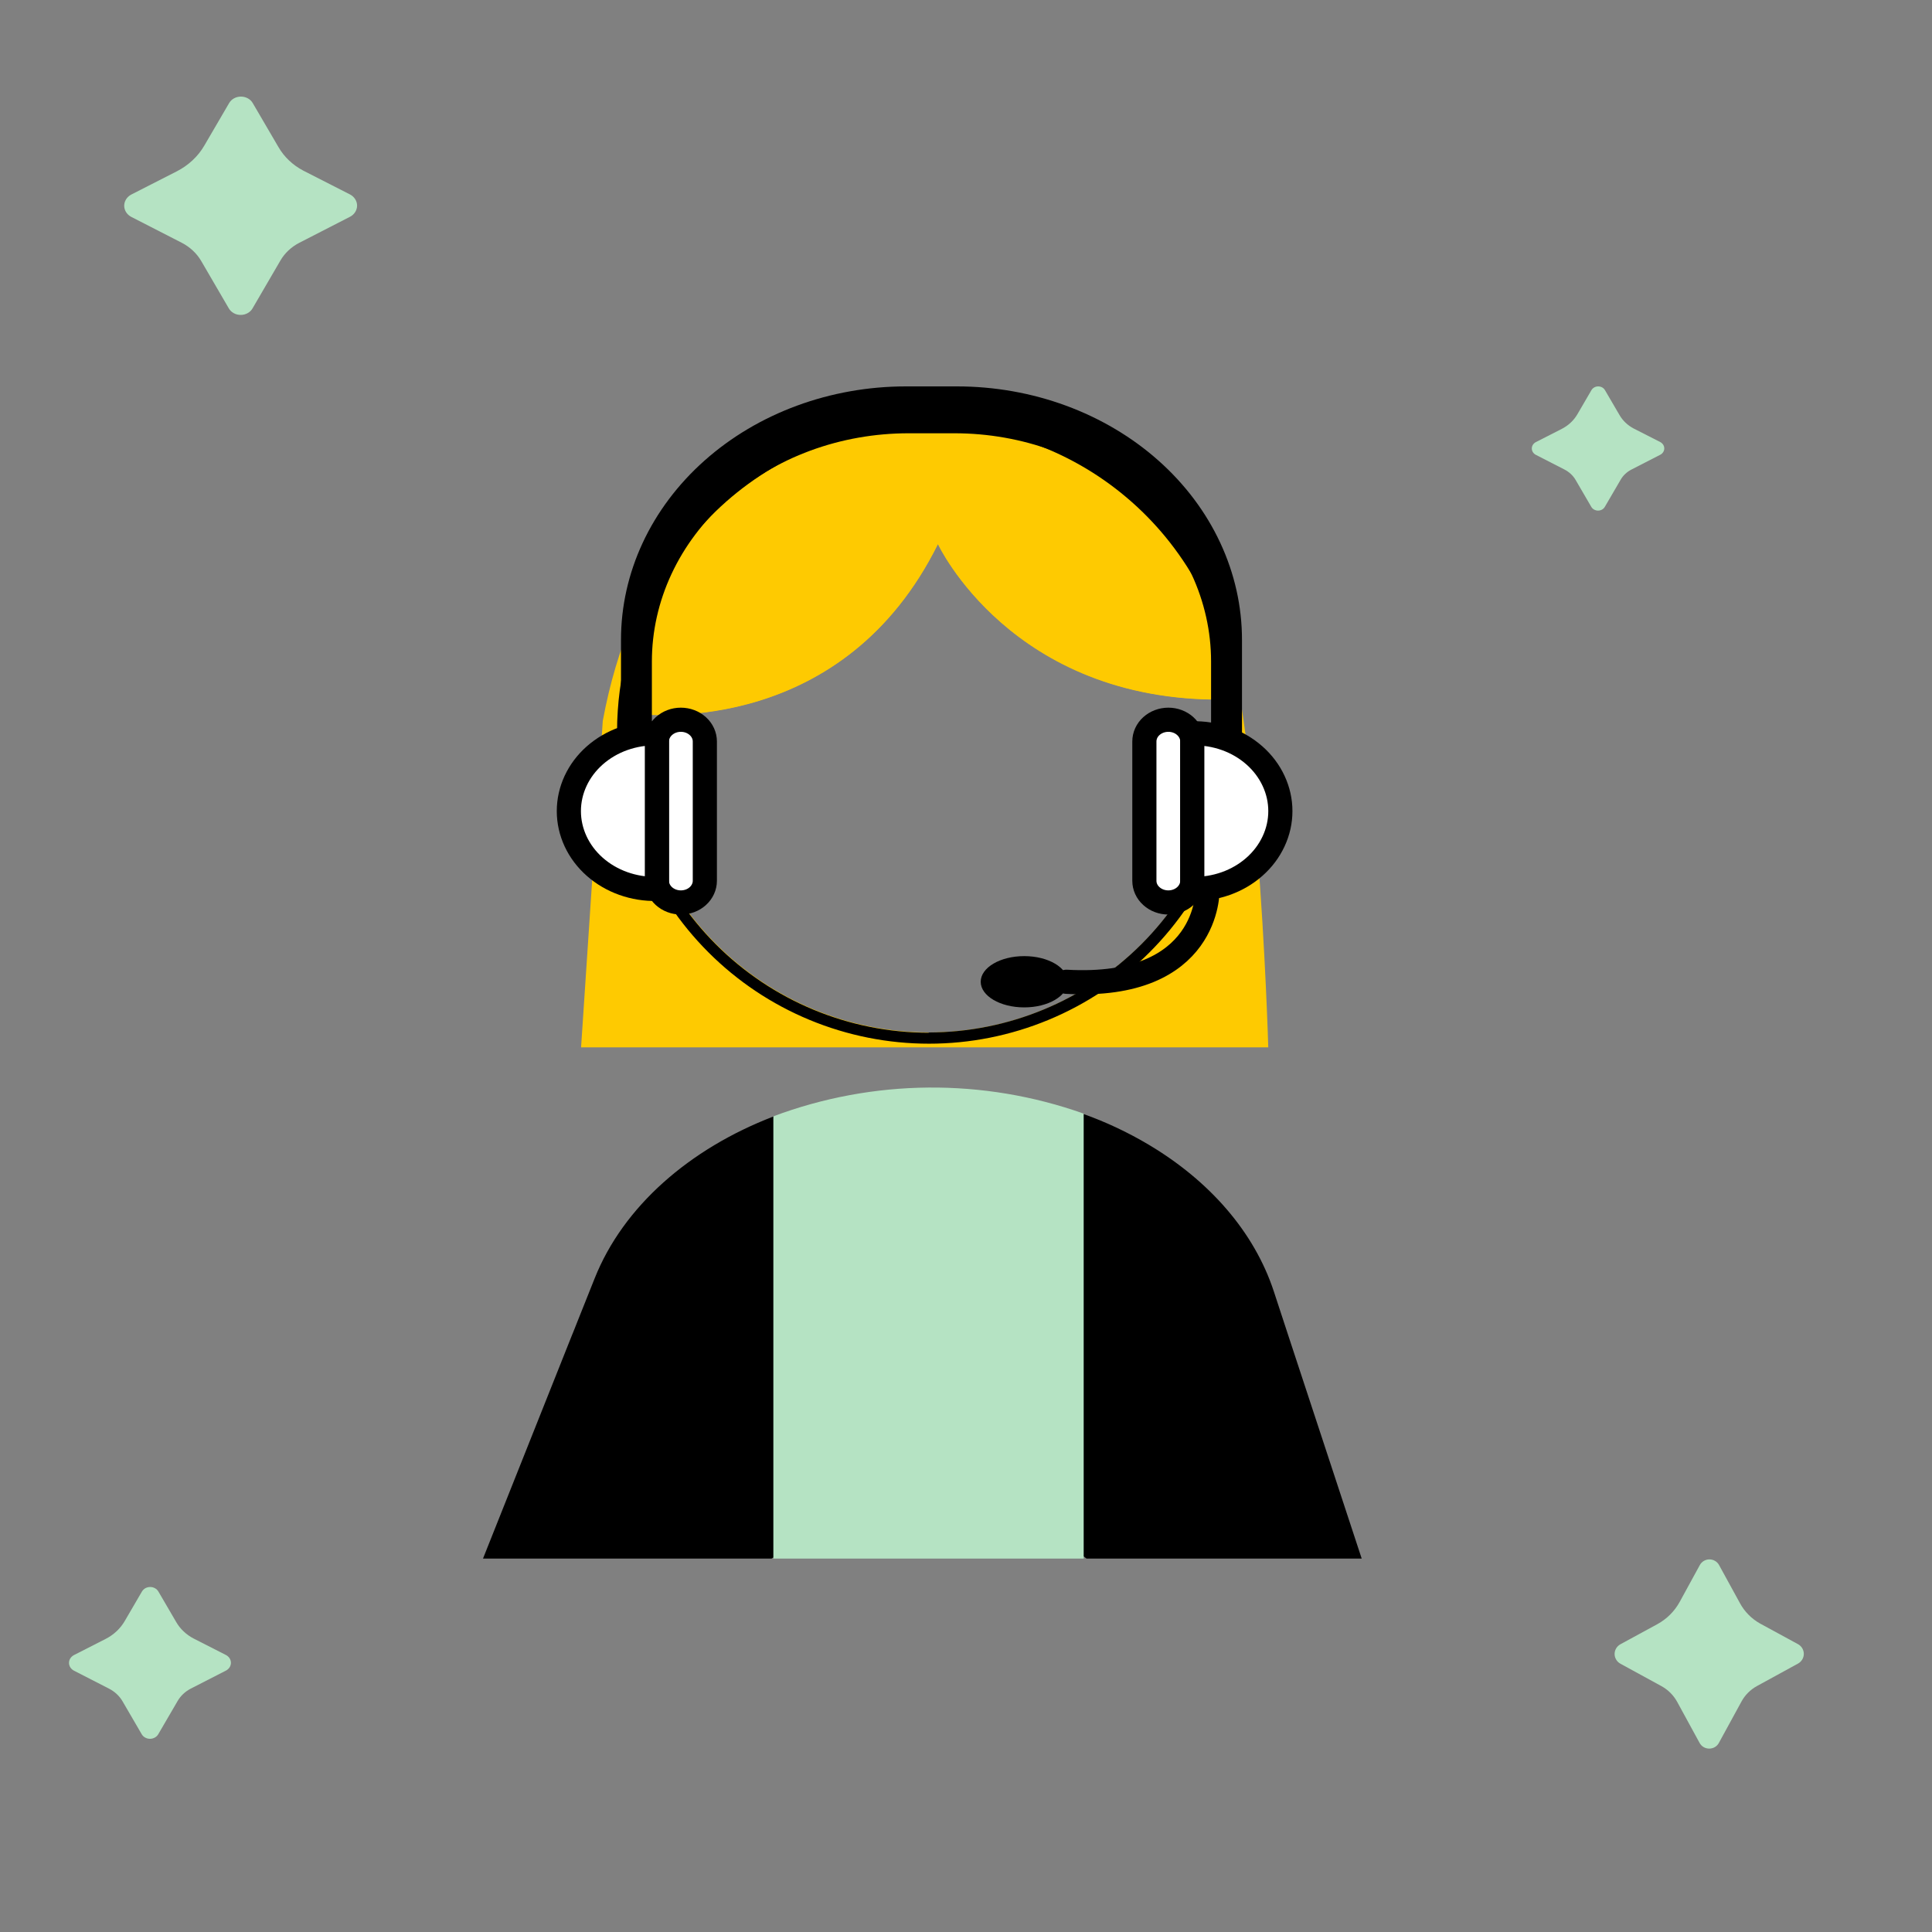 <svg width="80" height="80" viewBox="0 0 80 80" fill="none" xmlns="http://www.w3.org/2000/svg">
<rect x="0" y="0" width="80" height="80" fill="#808080" stroke="none"/>
<path d="M12.56 7.066L14.495 8.053C14.584 8.099 14.657 8.167 14.708 8.248C14.759 8.329 14.786 8.42 14.786 8.514C14.786 8.607 14.759 8.699 14.708 8.78C14.657 8.861 14.584 8.929 14.495 8.975L12.393 10.054C12.059 10.226 11.787 10.483 11.608 10.794L10.458 12.768C10.411 12.85 10.34 12.919 10.253 12.967C10.166 13.015 10.067 13.04 9.966 13.04C9.864 13.04 9.765 13.015 9.678 12.967C9.592 12.919 9.521 12.85 9.474 12.768L8.331 10.806C8.146 10.489 7.865 10.227 7.523 10.051L5.434 8.98C5.345 8.933 5.272 8.866 5.221 8.785C5.17 8.704 5.143 8.612 5.143 8.519C5.143 8.425 5.17 8.334 5.221 8.253C5.272 8.172 5.345 8.104 5.434 8.057L7.32 7.095C7.804 6.847 8.2 6.477 8.46 6.029L9.485 4.273C9.532 4.19 9.602 4.121 9.689 4.073C9.776 4.025 9.875 4 9.977 4C10.078 4 10.177 4.025 10.264 4.073C10.351 4.121 10.421 4.19 10.468 4.273L11.528 6.086C11.763 6.496 12.121 6.836 12.56 7.066Z" fill="#B5E3C3"/>
<path d="M8.014 67.846L9.36 68.532C9.421 68.564 9.472 68.611 9.508 68.668C9.543 68.724 9.562 68.788 9.562 68.853C9.562 68.918 9.543 68.982 9.508 69.038C9.472 69.094 9.421 69.141 9.36 69.174L7.898 69.923C7.666 70.043 7.477 70.222 7.353 70.438L6.553 71.811C6.52 71.868 6.471 71.915 6.41 71.949C6.35 71.982 6.281 72 6.21 72C6.14 72 6.071 71.982 6.011 71.949C5.95 71.915 5.901 71.868 5.868 71.811L5.074 70.447C4.945 70.226 4.75 70.044 4.512 69.922L3.059 69.177C2.998 69.144 2.947 69.098 2.911 69.041C2.876 68.985 2.857 68.921 2.857 68.856C2.857 68.791 2.876 68.727 2.911 68.671C2.947 68.615 2.998 68.568 3.059 68.535L4.371 67.866C4.708 67.694 4.983 67.437 5.164 67.125L5.876 65.904C5.909 65.847 5.958 65.799 6.018 65.765C6.078 65.732 6.148 65.714 6.218 65.714C6.288 65.714 6.358 65.732 6.418 65.765C6.478 65.799 6.527 65.847 6.56 65.904L7.296 67.165C7.46 67.45 7.709 67.686 8.014 67.846Z" fill="#B5E3C3"/>
<path d="M67.648 17.744L68.749 18.305C68.799 18.332 68.841 18.37 68.87 18.416C68.899 18.462 68.914 18.515 68.914 18.568C68.914 18.621 68.899 18.673 68.87 18.719C68.841 18.765 68.799 18.804 68.749 18.83L67.553 19.444C67.363 19.542 67.208 19.688 67.107 19.865L66.452 20.988C66.425 21.035 66.385 21.074 66.336 21.101C66.286 21.128 66.23 21.143 66.172 21.143C66.115 21.143 66.058 21.128 66.009 21.101C65.959 21.074 65.919 21.035 65.892 20.988L65.242 19.872C65.137 19.692 64.977 19.543 64.782 19.442L63.594 18.833C63.544 18.807 63.502 18.768 63.473 18.722C63.444 18.676 63.429 18.624 63.429 18.571C63.429 18.517 63.444 18.465 63.473 18.419C63.502 18.373 63.544 18.335 63.594 18.308L64.667 17.761C64.942 17.62 65.168 17.409 65.316 17.154L65.898 16.155C65.925 16.108 65.966 16.069 66.015 16.042C66.064 16.014 66.121 16 66.178 16C66.236 16 66.293 16.014 66.342 16.042C66.391 16.069 66.431 16.108 66.458 16.155L67.061 17.187C67.195 17.42 67.398 17.613 67.648 17.744Z" fill="#B5E3C3"/>
<path d="M72.883 67.228L74.456 68.084C74.528 68.124 74.587 68.183 74.629 68.253C74.67 68.323 74.692 68.403 74.692 68.484C74.692 68.564 74.67 68.644 74.629 68.714C74.587 68.784 74.528 68.843 74.456 68.883L72.748 69.818C72.477 69.967 72.255 70.19 72.11 70.459L71.175 72.17C71.137 72.241 71.08 72.301 71.009 72.343C70.939 72.384 70.858 72.406 70.776 72.406C70.693 72.406 70.613 72.384 70.542 72.343C70.472 72.301 70.414 72.241 70.376 72.17L69.448 70.47C69.297 70.195 69.069 69.968 68.791 69.816L67.093 68.888C67.022 68.847 66.962 68.789 66.921 68.719C66.879 68.648 66.857 68.569 66.857 68.488C66.857 68.407 66.879 68.327 66.921 68.257C66.962 68.187 67.022 68.128 67.093 68.088L68.626 67.254C69.019 67.039 69.341 66.718 69.553 66.33L70.385 64.808C70.423 64.736 70.48 64.677 70.551 64.635C70.621 64.593 70.702 64.571 70.784 64.571C70.867 64.571 70.948 64.593 71.018 64.635C71.088 64.677 71.146 64.736 71.184 64.808L72.045 66.379C72.236 66.734 72.527 67.029 72.883 67.228Z" fill="#B5E3C3"/>
<path d="M50.185 24.809C50.158 24.768 50.128 24.726 50.095 24.682C49.031 23.158 47.522 20.94 45.231 19.305C43.167 17.808 40.659 17.05 38.112 17.152C38.112 17.152 27.299 17.152 24.959 29.856L24.061 43.369H52.516C52.516 43.369 52.068 27.514 50.185 24.809ZM38.461 42.752C35.155 42.748 31.987 41.432 29.651 39.093C27.315 36.755 26.003 33.584 26.003 30.279C26.003 30.025 26.003 29.776 26.029 29.521C27.258 29.676 34.973 30.332 38.842 22.52C38.842 22.52 41.886 29.05 50.657 28.96L50.83 28.78C50.896 29.277 50.928 29.778 50.927 30.279C50.927 33.587 49.613 36.76 47.274 39.099C44.934 41.438 41.762 42.752 38.454 42.752H38.461Z" fill="#FECA01"/>
<path d="M51.253 28.558C51.074 27.217 50.684 25.913 50.098 24.694C49.019 22.476 47.332 20.611 45.233 19.316C43.342 18.145 41.18 17.484 38.958 17.395C36.735 17.307 34.528 17.795 32.55 18.812C30.572 19.83 28.89 21.341 27.669 23.2C26.448 25.059 25.729 27.203 25.581 29.422C25.56 29.713 25.551 30.009 25.551 30.3C25.551 31.996 25.885 33.676 26.534 35.243C27.183 36.81 28.134 38.234 29.334 39.433C30.533 40.633 31.957 41.584 33.524 42.233C35.092 42.882 36.771 43.217 38.468 43.217C40.164 43.217 41.843 42.882 43.41 42.233C44.978 41.584 46.402 40.633 47.601 39.433C48.8 38.234 49.752 36.81 50.401 35.243C51.05 33.676 51.384 31.996 51.384 30.3C51.381 29.717 51.337 29.135 51.253 28.558ZM38.454 42.764C35.148 42.76 31.98 41.443 29.644 39.105C27.308 36.766 25.997 33.596 25.997 30.29C25.997 30.036 25.997 29.787 26.022 29.533C26.02 29.503 26.02 29.473 26.022 29.443C26.234 26.365 27.58 23.476 29.799 21.333C32.019 19.191 34.954 17.948 38.038 17.846C41.121 17.743 44.132 18.788 46.489 20.778C48.846 22.768 50.382 25.561 50.798 28.618C50.798 28.671 50.814 28.729 50.818 28.791C50.884 29.288 50.917 29.789 50.915 30.29C50.912 33.595 49.598 36.763 47.262 39.099C44.926 41.435 41.758 42.749 38.454 42.752V42.764Z" fill="black"/>
<path d="M51.031 28.579L50.823 28.789L50.65 28.969C41.872 29.059 38.835 22.529 38.835 22.529C34.966 30.341 27.251 29.69 26.022 29.53L25.858 29.505L25.8 29.424C26.015 26.29 27.384 23.346 29.644 21.164C31.904 18.981 34.894 17.714 38.034 17.609C41.174 17.504 44.241 18.567 46.642 20.594C49.043 22.62 50.607 25.466 51.031 28.579Z" fill="#FECA01"/>
<path d="M56.385 64.537H44.99L39.447 60.317L31.947 64.537H20L23.666 55.332L23.784 55.041L23.899 54.75L24.624 52.934C25.809 49.955 28.551 47.569 32.016 46.236C34.007 45.469 36.659 56.351 38.999 56.351C41.225 56.351 42.946 45.427 44.857 46.125C45.801 46.462 46.711 46.891 47.573 47.404C50.07 48.892 51.934 50.999 52.749 53.482L53.311 55.196L56.385 64.537Z" fill="black"/>
<path d="M44.873 46.113V64.537H32.023V46.224C36.16 44.675 40.71 44.635 44.873 46.113Z" fill="#B5E3C3"/>
<g clip-path="url(#clip0_8386_33944)">
<path d="M48.379 37.369C48.249 37.369 48.12 37.346 47.999 37.301C47.879 37.256 47.769 37.19 47.677 37.106C47.584 37.023 47.511 36.924 47.461 36.815C47.411 36.706 47.386 36.589 47.386 36.471V30.703C47.386 30.464 47.49 30.235 47.676 30.067C47.863 29.898 48.116 29.803 48.379 29.803C48.642 29.803 48.895 29.898 49.08 30.067C49.266 30.236 49.371 30.464 49.371 30.703V36.471C49.371 36.709 49.266 36.937 49.08 37.106C48.894 37.274 48.642 37.369 48.379 37.369Z" fill="white" stroke="black" stroke-miterlimit="10"/>
<path d="M49.37 30.365V36.807C49.845 36.818 50.317 36.742 50.759 36.585C51.201 36.428 51.603 36.192 51.943 35.892C52.283 35.592 52.553 35.233 52.737 34.837C52.922 34.441 53.017 34.016 53.017 33.586C53.017 33.156 52.922 32.731 52.737 32.335C52.553 31.939 52.283 31.58 51.943 31.28C51.603 30.98 51.201 30.744 50.759 30.587C50.317 30.43 49.845 30.354 49.37 30.365Z" fill="white" stroke="black" stroke-miterlimit="10"/>
<path d="M28.192 37.369C28.323 37.369 28.452 37.346 28.573 37.301C28.693 37.256 28.803 37.19 28.895 37.106C28.987 37.023 29.06 36.924 29.11 36.815C29.16 36.706 29.186 36.589 29.186 36.471V30.703C29.186 30.464 29.081 30.235 28.895 30.067C28.709 29.898 28.456 29.803 28.192 29.803C27.929 29.803 27.677 29.898 27.491 30.067C27.305 30.236 27.201 30.464 27.201 30.703V36.471C27.201 36.709 27.305 36.937 27.491 37.106C27.677 37.274 27.929 37.369 28.192 37.369Z" fill="white" stroke="black" stroke-miterlimit="10"/>
<path d="M27.201 30.365V36.807C26.726 36.818 26.254 36.742 25.812 36.585C25.37 36.428 24.968 36.192 24.628 35.892C24.288 35.592 24.018 35.233 23.834 34.837C23.65 34.441 23.555 34.016 23.555 33.586C23.555 33.156 23.65 32.731 23.834 32.335C24.018 31.939 24.288 31.58 24.628 31.28C24.968 30.98 25.37 30.744 25.812 30.587C26.254 30.43 26.726 30.354 27.201 30.365Z" fill="white" stroke="black" stroke-miterlimit="10"/>
<path d="M42.411 41.714C43.406 41.714 44.212 41.239 44.212 40.653C44.212 40.066 43.406 39.591 42.411 39.591C41.416 39.591 40.609 40.066 40.609 40.653C40.609 41.239 41.416 41.714 42.411 41.714Z" fill="black"/>
<path d="M50 36.857C50 36.857 50.1 40.99 44.155 40.653" stroke="black" stroke-miterlimit="10" stroke-linecap="round"/>
<path d="M39.626 16H37.512C34.383 16 31.382 17.106 29.17 19.074C26.957 21.042 25.714 23.711 25.714 26.494V30.853C26.122 30.709 26.555 30.63 26.993 30.621V27.392C26.993 26.151 27.268 24.921 27.802 23.775C28.336 22.628 29.119 21.586 30.106 20.708C31.093 19.831 32.264 19.135 33.554 18.66C34.843 18.185 36.225 17.941 37.621 17.941H39.524C40.92 17.941 42.301 18.185 43.59 18.66C44.879 19.135 46.05 19.831 47.037 20.709C48.023 21.587 48.806 22.629 49.34 23.775C49.873 24.922 50.148 26.151 50.148 27.392V30.621C50.587 30.631 51.021 30.711 51.428 30.857V26.494C51.428 25.116 51.123 23.751 50.529 22.478C49.936 21.204 49.067 20.047 47.971 19.073C46.875 18.098 45.574 17.326 44.142 16.798C42.71 16.271 41.176 16 39.626 16Z" fill="black"/>
</g>
<defs>
<clipPath id="clip0_8386_33944">
<rect width="33.143" height="25.714" fill="white" transform="translate(21.714 16)"/>
</clipPath>
</defs>
</svg>

